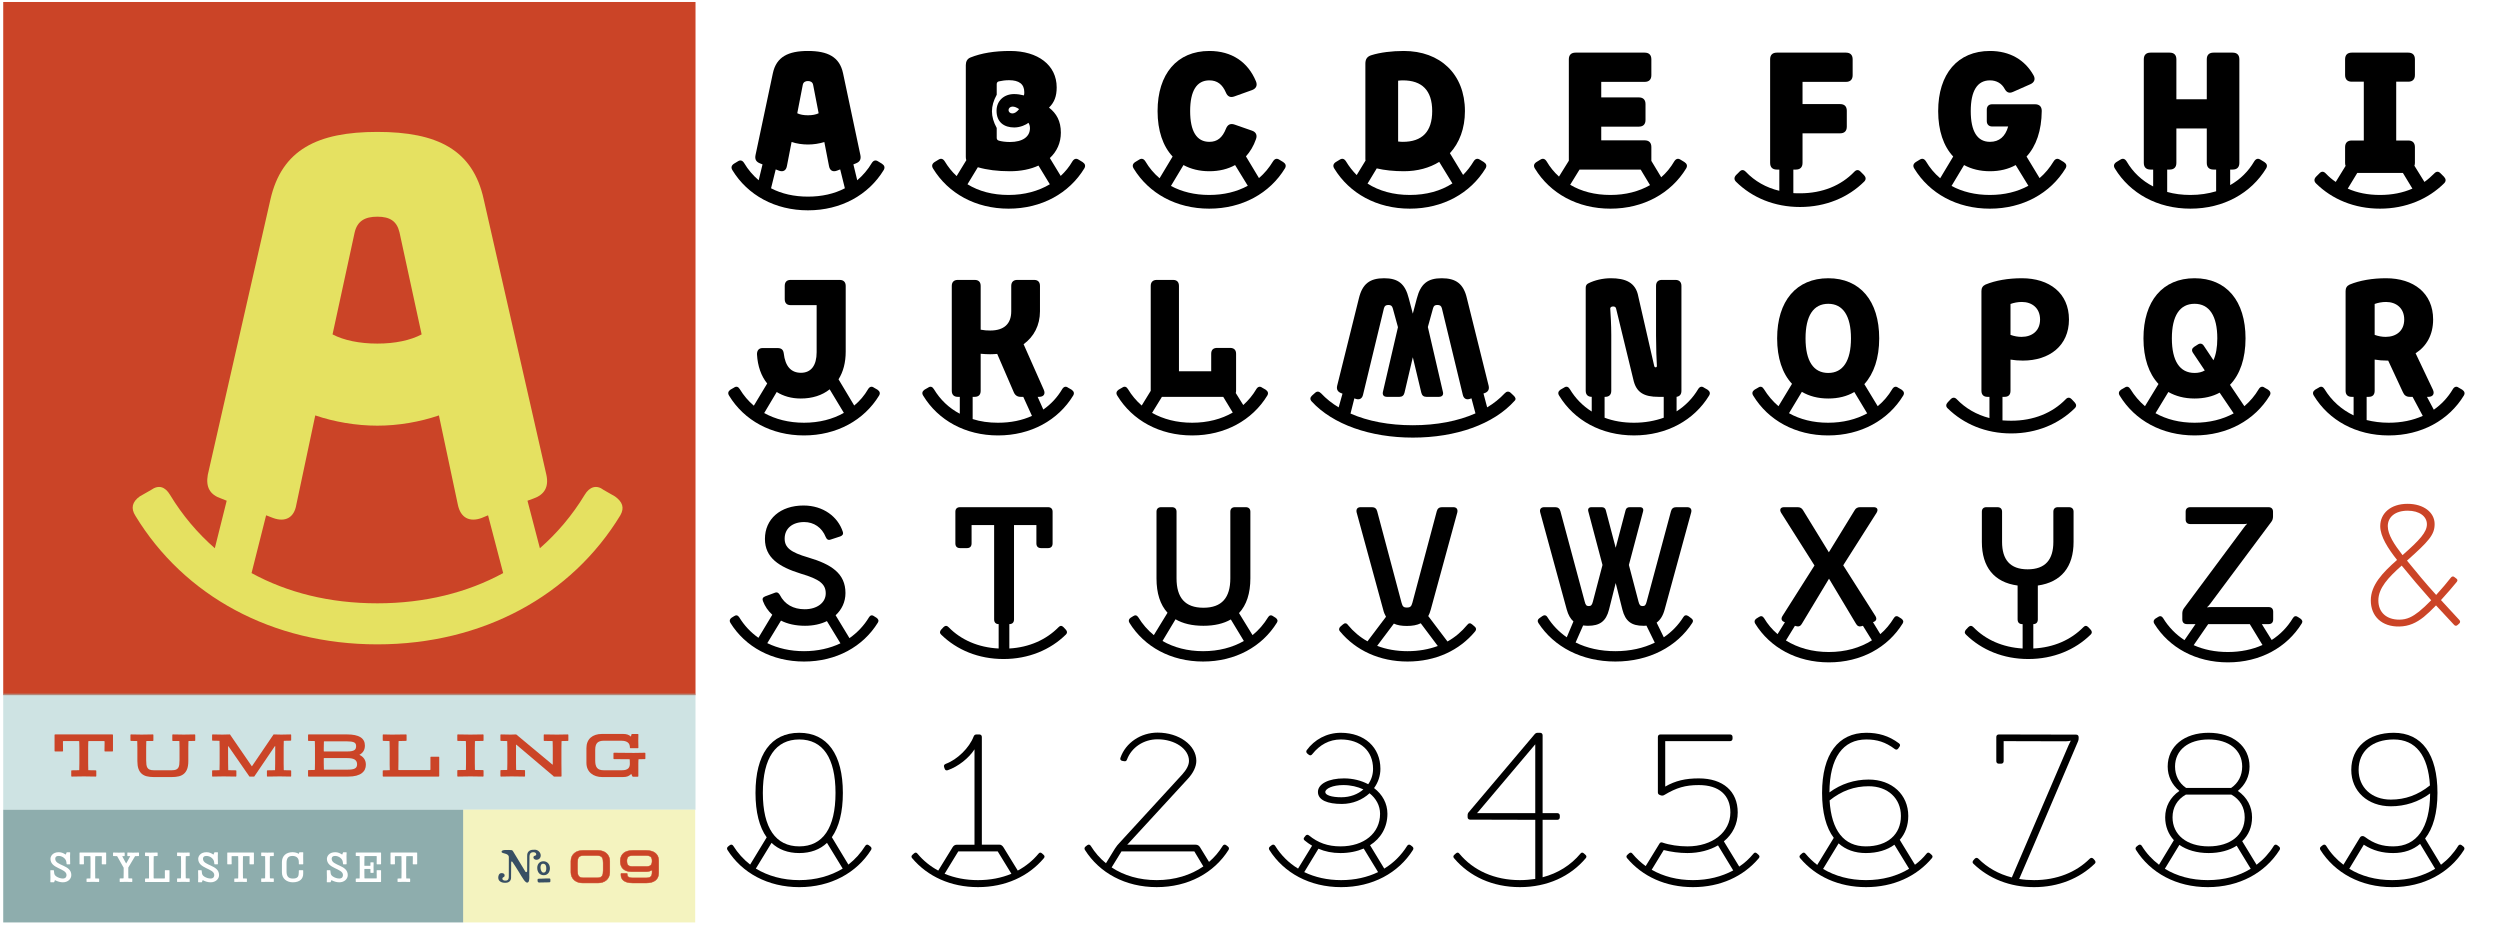 <?xml version="1.0" encoding="UTF-8"?>
<svg xmlns="http://www.w3.org/2000/svg" width="2200" height="820" xmlns:xlink="http://www.w3.org/1999/xlink" viewBox="0 0 2200 820">
  <defs>
    <filter id="e" data-name="drop-shadow-2" filterUnits="userSpaceOnUse">
      <feOffset dx="30.461" dy="30.461"/>
      <feGaussianBlur result="f" stdDeviation="9.747"/>
      <feFlood flood-color="#5e311d" flood-opacity=".2"/>
      <feComposite in2="f" operator="in"/>
      <feComposite in="SourceGraphic"/>
    </filter>
  </defs>
  <g id="a" data-name="Layer 1">
    <g>
      <path d="M664.839,136.578l15.288-72.178c3.087-14.406,13.524-19.552,30.871-19.552s27.784,5.145,30.871,19.552l15.288,72.178c.735,3.675-.588,5.88-3.969,7.203l-2.205.882,3.381,13.965c4.998-4.263,9.408-9.408,12.789-15.141,1.47-2.352,3.381-2.94,5.586-1.47l3.381,2.058c2.205,1.47,2.793,3.234,1.617,5.439-13.377,22.051-37.633,35.575-66.74,35.575-28.959,0-53.068-13.377-66.445-35.281-1.47-2.352-.882-4.263,1.323-5.733l3.381-2.058c2.205-1.47,4.116-.882,5.586,1.47,3.381,5.733,7.791,10.878,12.789,15.141l3.381-13.965-2.205-.882c-3.381-1.323-4.704-3.528-3.969-7.203ZM710.998,173.035c12.201,0,23.227-2.499,32.488-7.35l-4.116-16.611-2.646,1.029c-3.675,1.47-6.468.147-7.203-3.969l-4.116-21.168c-4.557,1.47-9.555,2.205-14.406,2.205s-9.849-.735-14.406-2.205l-4.116,21.168c-.735,4.116-3.528,5.439-7.203,3.969l-2.646-1.029-4.116,16.611c9.261,4.851,20.286,7.35,32.488,7.35ZM710.998,101.444c3.822,0,6.909-.588,9.408-1.764l-4.851-24.99c-.441-2.352-2.205-3.381-4.557-3.381s-4.116,1.029-4.557,3.381l-4.851,24.99c2.499,1.176,5.586,1.764,9.408,1.764Z" fill="#000" stroke-width="0"/>
      <path d="M822.421,142.605l3.381-2.058c2.205-1.47,4.116-.882,5.586,1.47,2.939,4.851,6.321,9.114,10.437,12.936l8.526-13.965c-.294-.882-.441-1.764-.441-2.793V57.343c0-3.087,1.176-5.586,4.116-6.762,9.555-3.822,21.021-5.733,34.987-5.733,24.255,0,40.867,12.348,40.867,32.047,0,7.791-2.058,13.23-6.762,17.788,6.615,5.145,10.438,11.907,10.438,22.05,0,8.967-3.528,16.611-9.702,22.344l9.555,15.729c3.969-3.675,7.497-7.938,10.29-12.789,1.47-2.352,3.381-2.94,5.586-1.47l3.381,2.058c2.205,1.47,2.793,3.234,1.617,5.439-13.377,22.051-37.633,35.575-66.74,35.575-28.959,0-53.068-13.377-66.445-35.281-1.47-2.352-.882-4.263,1.323-5.733ZM860.495,147.162l-9.114,14.994c9.996,6.174,22.197,9.408,36.163,9.408s26.167-3.381,36.31-9.408l-9.996-16.464c-6.909,3.234-15.436,4.998-25.138,4.998-10.731,0-20.14-1.176-28.225-3.528ZM892.395,82.775c2.793,0,5.733.441,8.673,1.176.294-1.029.294-1.911.294-2.94,0-7.056-4.704-10.437-13.377-10.437-3.381,0-6.321.441-8.967,1.029-1.323.294-1.911,1.176-1.911,2.499v9.261c-5.586,10.29-5.586,18.963,0,29.254v8.673c0,1.323.588,2.058,1.911,2.499,2.058.588,5.439,1.176,9.702,1.176,11.319,0,17.64-4.704,17.64-12.201,0-1.764-.441-3.234-1.323-4.704-1.911,1.617-7.057,4.116-12.495,4.116-8.82,0-15.583-4.557-15.583-14.7,0-8.82,6.615-14.7,15.435-14.7ZM890.925,99.827c1.911,0,3.969-1.323,5.88-3.822-2.205-1.47-3.969-2.205-5.733-2.205-2.058,0-3.528,1.323-3.528,3.087s1.47,2.94,3.381,2.94ZM903.126,106.001l-.882-.882.882.882Z" fill="#000" stroke-width="0"/>
      <path d="M998.967,142.605l3.381-2.058c2.205-1.47,4.116-.882,5.586,1.47,3.381,5.733,7.497,10.584,12.495,14.847l11.466-19.11c-8.526-9.114-13.23-22.785-13.23-39.985,0-32.782,17.199-52.921,45.571-52.921,19.698,0,33.958,9.702,41.014,26.755,1.47,3.528.147,6.321-3.381,7.644l-15.583,5.586c-3.528,1.323-6.027.147-7.497-3.381-3.087-7.203-7.644-10.731-14.553-10.731-11.172,0-16.906,9.261-16.906,27.049s5.733,27.049,16.906,27.049c6.909,0,11.466-3.528,14.7-11.76,1.47-3.528,3.969-4.704,7.644-3.381l15.142,5.292c3.528,1.176,4.851,3.969,3.528,7.497-2.058,6.027-5.145,11.025-8.82,15.141l11.466,19.11c4.852-4.116,8.967-9.114,12.349-14.7,1.47-2.352,3.381-2.94,5.586-1.47l3.381,2.058c2.205,1.47,2.793,3.234,1.617,5.439-13.377,22.051-37.633,35.575-66.739,35.575-28.96,0-53.068-13.377-66.445-35.281-1.47-2.352-.882-4.263,1.323-5.733ZM1041.451,145.251l-11.025,18.375c9.556,5.145,20.875,7.938,33.664,7.938,12.936,0,24.255-2.793,33.958-8.085l-11.172-18.228c-6.321,3.528-13.965,5.439-22.638,5.439s-16.317-1.911-22.786-5.439Z" fill="#000" stroke-width="0"/>
      <path d="M1175.512,142.605l3.381-2.058c2.205-1.47,4.116-.882,5.586,1.47,2.646,4.41,5.88,8.526,9.408,12.054l7.791-12.789c-.147-.588-.147-1.176-.147-1.911V56.02c0-3.675,1.323-6.321,5.439-7.497,7.497-2.352,17.787-3.675,28.371-3.675,31.9,0,53.804,20.286,53.804,52.921,0,15.288-4.852,27.931-13.23,37.045l11.613,19.11c3.528-3.528,6.615-7.497,9.261-11.907,1.47-2.352,3.381-2.94,5.586-1.47l3.381,2.058c2.205,1.47,2.793,3.234,1.617,5.439-13.377,22.051-37.633,35.575-66.739,35.575-28.959,0-53.068-13.377-66.446-35.281-1.47-2.352-.882-4.263,1.323-5.733ZM1211.528,148.191l-8.085,13.377c10.143,6.468,22.785,9.996,37.192,9.996,14.553,0,27.196-3.528,37.486-10.143l-11.613-18.963c-8.526,5.292-19.11,8.232-31.165,8.232-8.673,0-17.052-.882-23.814-2.499ZM1234.46,124.818c16.905,0,25.873-8.82,25.873-27.049s-8.967-27.049-25.873-27.049c-1.47,0-2.94.147-4.116.294v53.509c1.176.147,2.646.294,4.116.294Z" fill="#000" stroke-width="0"/>
      <path d="M1350.735,148.338c-1.47-2.352-.882-4.263,1.323-5.733l3.381-2.058c2.205-1.47,4.116-.882,5.586,1.47,2.94,4.998,6.615,9.555,10.878,13.377l8.673-13.965V52.198c0-3.822,2.058-5.88,5.88-5.88h60.859c3.822,0,5.88,2.058,5.88,5.88v13.965c0,3.822-2.058,5.88-5.88,5.88h-38.221v13.671h33.075c3.822,0,5.88,2.058,5.88,5.88v13.965c0,3.822-2.058,5.88-5.88,5.88h-33.075v12.054h38.221c3.822,0,5.88,2.058,5.88,5.88v12.201l8.673,14.406c4.557-3.969,8.379-8.673,11.466-13.965,1.47-2.352,3.381-2.94,5.586-1.47l3.381,2.058c2.205,1.47,2.793,3.234,1.617,5.439-13.377,22.051-37.633,35.575-66.739,35.575-28.96,0-53.068-13.377-66.445-35.281ZM1417.18,171.565c13.377,0,25.138-3.087,34.84-8.673l-8.232-13.671h-53.803l-8.232,13.377c9.849,5.88,21.756,8.967,35.428,8.967Z" fill="#000" stroke-width="0"/>
      <path d="M1557.709,143.34V52.198c0-3.822,2.058-5.88,5.88-5.88h60.859c3.822,0,5.88,2.058,5.88,5.88v13.965c0,3.822-2.058,5.88-5.88,5.88h-38.221v19.552h33.076c3.822,0,5.88,2.058,5.88,5.88v13.965c0,3.822-2.058,5.88-5.88,5.88h-33.076v26.02c0,3.822-2.058,5.88-5.88,5.88h-2.205v20.728c1.911.147,3.822.147,5.88.147,19.846,0,36.163-6.909,47.629-18.816,1.911-2.058,3.822-2.205,5.733-.147l2.94,2.94c1.764,1.911,1.911,3.822.294,5.586-14.112,14.112-33.958,22.491-56.596,22.491-22.491,0-42.19-8.232-56.302-22.198-1.911-1.911-1.764-3.969,0-5.88l2.94-2.94c1.911-2.058,3.822-1.911,5.733.147,7.791,8.085,17.64,13.818,29.4,16.611v-18.669h-2.205c-3.822,0-5.88-2.058-5.88-5.88Z" fill="#000" stroke-width="0"/>
      <path d="M1685.892,142.605l3.381-2.058c2.205-1.47,4.116-.882,5.586,1.47,3.381,5.733,7.498,10.584,12.496,14.847l11.466-19.11c-8.526-9.114-13.23-22.785-13.23-39.985,0-32.782,17.199-52.921,45.571-52.921,17.494,0,30.724,7.791,38.368,21.463,1.911,3.381.588,6.321-2.793,7.791l-15.288,6.762c-3.528,1.617-5.733.294-7.35-2.646-2.499-4.704-7.056-7.497-12.937-7.497-11.172,0-16.905,9.261-16.905,27.049s5.733,27.049,16.905,27.049c8.085,0,13.524-4.557,16.023-13.524h-14.112c-2.94,0-4.704-1.911-4.704-4.704v-10.143c0-2.94,1.764-4.704,4.704-4.704h37.633c3.822,0,6.027,1.911,6.027,5.88-.147,17.199-4.851,30.871-13.377,40.132l11.466,18.963c4.851-4.116,8.967-9.114,12.348-14.7,1.47-2.352,3.381-2.94,5.586-1.47l3.381,2.058c2.205,1.47,2.793,3.234,1.617,5.439-13.377,22.051-37.633,35.575-66.74,35.575-28.959,0-53.068-13.377-66.445-35.281-1.47-2.352-.882-4.263,1.323-5.733ZM1728.376,145.251l-11.025,18.375c9.555,5.145,20.875,7.938,33.664,7.938,12.937,0,24.256-2.793,33.958-8.085l-11.172-18.228c-6.321,3.528-13.965,5.439-22.639,5.439s-16.317-1.911-22.785-5.439Z" fill="#000" stroke-width="0"/>
      <path d="M1861.114,148.338c-1.47-2.352-.882-4.263,1.323-5.733l3.381-2.058c2.205-1.47,4.116-.882,5.586,1.47,5.586,9.555,13.524,17.052,23.374,22.051v-14.847h-2.352c-3.822,0-5.88-2.058-5.88-5.88V52.198c0-3.822,2.058-5.88,5.88-5.88h16.905c3.822,0,5.88,2.058,5.88,5.88v35.134h26.754v-35.134c0-3.822,2.058-5.88,5.88-5.88h16.905c3.822,0,5.88,2.058,5.88,5.88v91.142c0,3.822-2.058,5.88-5.88,5.88h-2.205v13.671c8.82-4.998,16.023-12.054,21.168-20.875,1.47-2.352,3.381-2.94,5.586-1.47l3.381,2.058c2.205,1.47,2.793,3.234,1.617,5.439-13.377,22.051-37.633,35.575-66.74,35.575-28.959,0-53.068-13.377-66.445-35.281ZM1927.559,171.565c8.232,0,15.729-1.176,22.639-3.234v-19.11h-2.352c-3.822,0-5.88-2.058-5.88-5.88v-30.283h-26.754v30.283c0,3.822-2.058,5.88-5.88,5.88h-2.205v19.698c6.321,1.764,13.083,2.646,20.433,2.646Z" fill="#000" stroke-width="0"/>
      <path d="M2038.1,161.421c-1.911-1.911-1.764-3.969,0-5.88l2.94-2.94c1.911-2.058,3.822-1.911,5.733.147,2.646,2.793,5.439,5.145,8.673,7.35l8.673-14.112c-.294-.735-.441-1.617-.441-2.646v-13.818c0-3.822,2.058-5.88,5.88-5.88h10.584v-51.745h-10.584c-3.822,0-5.88-2.058-5.88-5.88v-13.818c0-3.822,2.058-5.88,5.88-5.88h49.687c3.822,0,5.88,2.058,5.88,5.88v13.818c0,3.822-2.058,5.88-5.88,5.88h-10.584v51.745h10.584c3.822,0,5.88,2.058,5.88,5.88v13.818c0,.882-.147,1.764-.441,2.499l8.82,14.259c3.087-2.205,5.88-4.704,8.526-7.35,1.911-2.058,3.822-2.205,5.733-.147l2.94,2.94c1.764,1.911,1.911,3.822.294,5.586-14.112,14.112-33.958,22.491-56.596,22.491-22.491,0-42.19-8.232-56.302-22.198ZM2094.403,171.565c10.584,0,20.14-1.911,28.519-5.586l-8.379-13.818h-40.132l-8.379,13.818c8.232,3.675,17.788,5.586,28.372,5.586Z" fill="#000" stroke-width="0"/>
      <path d="M2144.528,143.928v-14.406c0-3.822,2.058-5.88,5.88-5.88h9.702c3.822,0,5.88,2.058,5.88,5.88v14.406c0,3.822-2.058,5.88-5.88,5.88h-9.702c-3.822,0-5.88-2.058-5.88-5.88Z" fill="#fff" opacity="0" stroke-width="0"/>
      <path d="M641.616,348.191c-1.323-2.058-.882-3.822,1.176-5.292l3.087-1.764c2.058-1.47,3.822-.882,5.145,1.323,3.381,5.586,7.497,10.437,12.348,14.553l11.76-19.552c-5.292-6.468-8.379-15.288-8.967-25.432-.147-3.381,1.47-5.733,4.851-5.733h13.23c3.234,0,4.998,1.323,5.439,4.557,1.323,11.907,6.762,17.199,15.141,17.199,8.967,0,13.818-6.468,13.818-18.081v-41.455h-22.933c-3.381,0-5.145-1.911-5.145-5.292v-11.613c0-3.381,1.764-5.292,5.145-5.292h43.219c3.381,0,5.292,1.911,5.292,5.292v57.772c0,9.702-2.205,17.934-6.321,24.403l13.818,23.079c4.851-3.969,8.967-8.82,12.201-14.406,1.323-2.205,3.234-2.793,5.145-1.323l3.087,1.764c2.058,1.47,2.646,3.087,1.47,5.145-13.23,21.757-37.339,35.134-66.151,35.134-28.666,0-52.627-13.23-65.857-34.987ZM707.473,372.006c13.377,0,25.285-3.087,35.134-8.673l-12.495-20.728c-6.615,5.292-15.288,8.085-25.431,8.085-8.232,0-15.288-2.058-21.168-5.733l-11.025,18.522c9.849,5.439,21.61,8.526,34.987,8.526Z" fill="#000" stroke-width="0"/>
      <path d="M837.565,343.928v-92.318c0-3.381,1.911-5.292,5.292-5.292h14.847c3.528,0,5.292,1.911,5.292,5.292v38.515c3.087.588,5.586.735,8.379.735,12.201,0,18.522-5.88,18.522-16.905v-22.344c0-3.381,1.911-5.292,5.292-5.292h14.847c3.381,0,5.146,1.911,5.146,5.292v22.344c0,12.201-5.292,22.344-14.406,28.96l17.787,40.132c1.617,3.675-.147,6.174-4.116,6.174h-1.323l4.998,11.172c6.762-4.704,12.348-10.731,16.611-17.935,1.323-2.205,3.234-2.793,5.145-1.323l3.087,1.764c2.059,1.47,2.646,3.087,1.47,5.145-13.23,21.757-37.339,35.134-66.151,35.134-28.666,0-52.627-13.23-65.857-34.987-1.323-2.058-.882-3.822,1.176-5.292l3.087-1.764c2.058-1.47,3.822-.882,5.145,1.323,5.586,9.261,13.23,16.611,22.786,21.61v-14.847h-1.764c-3.381,0-5.292-1.911-5.292-5.292ZM878.285,372.006c11.172,0,21.168-2.058,29.841-6.027l-7.644-16.758h-2.353c-2.793,0-4.851-1.323-6.027-4.116l-14.553-33.664c-1.911.147-3.969.294-6.174.294-2.646,0-5.439-.147-8.379-.441v32.635c0,3.381-1.764,5.292-5.292,5.292h-1.764v19.552c6.762,2.205,14.259,3.234,22.344,3.234Z" fill="#000" stroke-width="0"/>
      <path d="M983.24,348.191c-1.323-2.058-.882-3.822,1.176-5.292l3.087-1.764c2.058-1.47,3.822-.882,5.145,1.323,3.234,5.439,7.351,10.29,12.055,14.406l7.938-12.936v-92.318c0-3.381,1.911-5.292,5.292-5.292h14.407c3.381,0,5.145,1.911,5.145,5.292v75.119h28.372v-15.435c0-3.381,1.764-5.145,5.292-5.145h11.319c3.381,0,5.292,1.764,5.292,5.145v32.635c0,.735-.147,1.323-.294,1.911l6.615,10.584c4.41-3.969,8.379-8.673,11.466-13.965,1.323-2.205,3.234-2.793,5.146-1.323l3.087,1.764c2.058,1.47,2.646,3.087,1.47,5.145-13.23,21.757-37.338,35.134-66.151,35.134-28.665,0-52.627-13.23-65.857-34.987ZM1049.097,372.006c13.672,0,25.873-3.234,35.722-8.967l-8.379-13.818h-53.95l-8.673,14.112c9.996,5.586,21.756,8.673,35.28,8.673Z" fill="#000" stroke-width="0"/>
      <path d="M1176.69,339.518l19.11-76.883c3.087-12.936,9.703-17.787,22.198-17.787,12.201,0,18.522,4.704,21.756,17.787l3.528,13.377,3.528-13.377c3.381-13.083,9.702-17.787,21.903-17.787,12.495,0,19.258,4.851,22.197,17.787l19.111,76.883c.735,3.234-.588,5.439-3.675,6.468l-.882.294,3.234,12.201c5.88-3.528,11.025-7.644,15.436-12.348,1.617-1.764,3.528-2.058,5.292-.441l2.499,2.352c1.764,1.617,2.352,3.234,1.029,4.557-18.522,20.727-51.598,32.488-89.672,32.488-37.485,0-70.414-11.613-88.937-31.752-1.764-1.911-1.47-3.675.294-5.292l2.646-2.352c1.764-1.617,3.528-1.323,5.292.441,4.41,4.704,9.555,8.82,15.435,12.348l3.381-12.054-1.029-.441c-3.087-1.029-4.41-3.234-3.675-6.468ZM1243.283,374.211c21.021,0,39.838-3.675,55.126-10.437l-3.528-13.23-1.323.441c-3.234,1.176-5.586-.294-6.321-3.675l-18.375-76c-.588-2.205-1.765-2.94-3.97-2.94s-3.234.735-3.822,2.94l-4.557,16.464,13.23,57.037c.735,2.646-.588,4.41-3.528,4.41h-11.025c-2.352,0-3.822-1.176-4.41-3.528l-7.497-31.312-7.35,31.312c-.588,2.352-2.059,3.528-4.41,3.528h-11.025c-2.94,0-4.116-1.764-3.528-4.41l13.23-56.89-4.557-16.611c-.588-2.205-1.764-2.94-3.822-2.94-2.205,0-3.381.735-3.97,2.94l-18.375,76c-.735,3.381-3.087,4.851-6.468,3.675l-1.176-.441-3.381,13.377c15.288,6.762,33.958,10.29,54.832,10.29Z" fill="#000" stroke-width="0"/>
      <path d="M1395.424,343.928v-90.701c0-2.058.882-3.234,2.499-3.969,5.292-2.646,12.495-4.41,19.552-4.41,12.642,0,22.05,3.528,24.255,16.17l13.966,61.006c.294,1.764,2.646,1.617,2.352-.294-.294-3.969-.735-16.17-.735-26.461v-43.66c0-3.381,1.764-5.292,5.145-5.292h11.907c3.381,0,5.292,1.911,5.292,5.292v92.318c0,3.087-1.47,4.851-4.263,5.292v12.789c7.791-4.998,14.259-11.613,18.963-19.552,1.323-2.205,3.234-2.793,5.145-1.323l3.087,1.764c2.058,1.47,2.646,3.087,1.47,5.145-13.23,21.757-37.339,35.134-66.151,35.134-28.666,0-52.627-13.23-65.857-34.987-1.323-2.058-.882-3.822,1.176-5.292l3.087-1.764c2.058-1.47,3.822-.882,5.145,1.323,4.851,8.085,11.319,14.7,19.257,19.698v-12.936c-3.381,0-5.292-1.911-5.292-5.292ZM1437.908,372.006c9.555,0,18.375-1.617,26.167-4.41v-18.375h-4.557c-12.642,0-19.698-3.675-22.197-15.288l-15.141-62.329c-.294-1.47-1.323-1.911-2.646-1.911s-2.646.588-2.499,2.058c.294,4.263.882,14.112.882,22.933v49.246c0,3.381-1.911,5.292-5.292,5.292h-.588v18.375c7.791,2.94,16.464,4.41,25.873,4.41Z" fill="#000" stroke-width="0"/>
      <path d="M1653.703,297.769c0,17.346-4.704,31.018-13.083,40.279l11.76,19.405c4.998-4.116,9.408-9.261,12.789-14.994,1.323-2.205,3.234-2.793,5.145-1.323l3.087,1.764c2.058,1.47,2.646,3.087,1.47,5.145-13.23,21.757-37.339,35.134-66.151,35.134-28.666,0-52.627-13.23-65.857-34.987-1.323-2.058-.882-3.822,1.176-5.292l3.087-1.764c2.058-1.47,3.822-.882,5.145,1.323,3.528,5.733,7.791,10.731,12.789,14.994l11.908-19.698c-8.526-9.114-13.083-22.785-13.083-39.985,0-32.929,16.905-52.921,44.983-52.921s44.836,19.992,44.836,52.921ZM1608.72,372.006c13.083,0,24.697-2.94,34.399-8.232l-11.319-18.816c-6.468,3.822-14.112,5.733-22.933,5.733-8.967,0-16.758-2.058-23.227-5.88l-11.319,18.816c9.702,5.439,21.315,8.379,34.399,8.379ZM1608.867,328.199c12.937,0,19.993-10.584,19.993-30.43s-7.056-30.43-19.993-30.43c-13.083,0-19.992,10.584-19.992,30.43s6.909,30.43,19.992,30.43Z" fill="#000" stroke-width="0"/>
      <path d="M1743.663,343.928v-87.761c0-2.646,1.029-4.557,3.528-5.733,8.82-3.675,20.14-5.586,32.047-5.586,24.255,0,41.455,13.083,41.455,36.31s-17.347,36.163-40.573,36.163c-3.822,0-7.35-.294-10.878-.882v27.49c0,3.381-1.764,5.292-5.146,5.292h-1.911v20.728c2.499.147,4.998.294,7.644.294,19.845,0,36.31-6.909,47.923-18.816,1.764-1.911,3.528-1.911,5.292-.147l2.646,2.793c1.617,1.764,1.764,3.528.147,5.145-13.965,13.818-33.517,22.198-56.008,22.198-22.345,0-41.749-8.232-55.861-22.05-1.764-1.617-1.617-3.528,0-5.292l2.646-2.793c1.764-1.764,3.675-1.764,5.439.147,7.497,7.791,17.199,13.524,28.666,16.464v-18.669h-1.764c-3.381,0-5.292-1.911-5.292-5.292ZM1778.944,296.446c9.261,0,16.317-5.292,16.317-15.288s-7.056-15.435-16.023-15.435c-3.675,0-7.203.735-9.996,1.764v27.196c3.234,1.176,6.468,1.764,9.702,1.764Z" fill="#000" stroke-width="0"/>
      <path d="M1865.378,348.191c-1.323-2.058-.882-3.822,1.176-5.292l3.087-1.764c2.058-1.47,3.822-.882,5.145,1.323,3.528,5.733,7.791,10.731,12.789,14.994l11.908-19.552c-8.526-9.114-13.23-22.785-13.23-40.132,0-32.929,16.905-52.921,44.983-52.921s44.836,19.992,44.836,52.921c0,17.787-4.851,31.753-13.671,40.867l12.643,18.816c4.998-4.263,9.261-9.261,12.642-14.994,1.323-2.205,3.234-2.793,5.145-1.323l3.087,1.764c2.058,1.47,2.646,3.087,1.47,5.145-13.23,21.757-37.339,35.134-66.151,35.134-28.666,0-52.627-13.23-65.857-34.987ZM1931.236,372.006c13.083,0,24.697-2.94,34.399-8.232l-12.349-18.228c-6.174,3.381-13.671,5.145-22.05,5.145-8.967,0-16.611-2.058-23.08-5.733l-11.319,18.669c9.702,5.439,21.315,8.379,34.399,8.379ZM1931.236,328.199c3.381,0,6.468-.735,8.967-2.205l-10.438-15.582c-1.323-2.058-.882-3.822,1.029-5.145l3.234-2.058c1.911-1.323,3.969-1.029,5.292,1.029l8.526,12.789c2.205-4.851,3.381-11.319,3.381-19.258,0-19.845-7.057-30.43-19.993-30.43-13.083,0-19.993,10.584-19.993,30.43s6.909,30.43,19.993,30.43Z" fill="#000" stroke-width="0"/>
      <path d="M2037.366,342.899l3.087-1.764c2.058-1.47,3.822-.882,5.145,1.323,6.174,10.143,14.847,17.935,25.579,23.08v-16.317h-1.764c-3.381,0-5.292-1.911-5.292-5.292v-87.761c0-2.646,1.029-4.557,3.528-5.733,8.82-3.675,20.14-5.586,32.047-5.586,24.255,0,41.455,13.083,41.455,36.31,0,13.524-5.88,23.667-15.436,29.695l15.289,32.194c1.617,3.675-.147,6.174-4.116,6.174h-1.176l6.027,11.319c6.762-4.704,12.495-10.878,16.758-18.082,1.323-2.205,3.234-2.793,5.145-1.323l3.087,1.764c2.058,1.47,2.646,3.087,1.47,5.145-13.23,21.757-37.339,35.134-66.151,35.134-28.666,0-52.627-13.23-65.857-34.987-1.323-2.058-.882-3.822,1.176-5.292ZM2114.543,345.104l-12.936-27.783h-1.029c-3.822,0-7.35-.294-10.878-.882v27.49c0,3.381-1.764,5.292-5.145,5.292h-1.911v20.433c6.027,1.47,12.495,2.352,19.404,2.352,11.172,0,21.168-2.058,29.989-6.027l-8.967-16.758h-2.499c-2.94,0-4.851-1.323-6.027-4.116ZM2099.402,296.446c9.261,0,16.317-5.292,16.317-15.288s-7.056-15.435-16.023-15.435c-3.675,0-7.203.735-9.996,1.764v27.196c3.234,1.176,6.468,1.764,9.702,1.764Z" fill="#000" stroke-width="0"/>
      <path d="M643.749,543.634l2.352-1.47c1.764-1.176,3.234-.735,4.41,1.029,4.41,7.203,9.996,13.23,16.906,18.081l12.201-20.286c-3.675-3.381-6.468-7.35-8.232-12.054-.735-2.058-.147-3.234,1.911-4.116l8.673-3.234c1.911-.735,3.234.147,4.263,1.911,4.263,8.379,11.907,12.642,21.903,12.642,11.025,0,18.522-5.88,18.522-13.965,0-8.232-5.439-12.495-21.904-17.346-19.404-6.027-31.605-14.112-31.605-30.577,0-17.493,13.524-29.401,33.958-29.401,17.493,0,30.283,9.996,34.546,23.08.735,2.205-.294,3.381-2.205,4.116l-8.526,2.793c-2.058.735-3.381-.147-4.263-2.205-3.381-8.526-10.584-13.23-18.963-13.23-10.437,0-17.199,5.733-17.199,14.553,0,7.791,4.998,12.054,20.728,16.611,20.433,6.027,32.782,14.112,32.782,31.312,0,7.791-3.234,14.553-8.673,19.551l12.201,20.139c6.909-4.851,12.789-11.025,17.199-18.375,1.029-1.764,2.646-2.205,4.263-1.029l2.352,1.47c1.617,1.176,2.205,2.646,1.176,4.263-13.083,21.168-36.604,34.252-64.975,34.252-28.225,0-51.745-12.936-64.828-34.105-1.029-1.764-.588-3.234,1.029-4.41ZM687.262,546.133l-12.054,19.845c9.408,4.557,20.287,7.056,32.341,7.056,11.907,0,22.785-2.499,32.047-6.909l-11.907-19.551c-5.439,2.646-11.907,4.116-19.257,4.116-8.232,0-15.436-1.617-21.168-4.557Z" fill="#000" stroke-width="0"/>
      <path d="M874.832,545.104v-83.057h-19.845v16.17c0,2.646-1.47,4.116-3.969,4.116h-6.174c-2.646,0-4.116-1.47-4.116-4.116v-27.931c0-2.499,1.47-3.969,4.116-3.969h77.471c2.499,0,3.969,1.47,3.969,3.969v27.931c0,2.646-1.47,4.116-3.969,4.116h-6.174c-2.646,0-4.116-1.47-4.116-4.116v-16.17h-19.698v83.057c0,2.646-1.471,4.116-4.116,4.116v21.462c17.64-1.029,32.487-7.791,43.219-18.669,1.47-1.617,2.94-1.617,4.41-.147l2.058,2.205c1.323,1.47,1.471,2.94.147,4.263-13.671,13.524-32.929,21.609-54.979,21.609-21.903,0-41.014-7.938-54.832-21.462-1.47-1.323-1.323-2.94,0-4.41l2.058-2.205c1.47-1.47,3.087-1.47,4.557.147,10.731,11.025,26.02,17.788,43.954,18.669v-21.462c-2.499,0-3.969-1.47-3.969-4.116Z" fill="#000" stroke-width="0"/>
      <path d="M994.929,543.634l2.352-1.47c1.764-1.176,3.234-.735,4.41,1.029,3.675,6.027,8.232,11.319,13.671,15.729l12.055-19.698c-6.468-7.056-9.702-17.199-9.702-30.283v-58.654c0-2.499,1.47-3.969,4.116-3.969h9.408c2.646,0,4.116,1.47,4.116,3.969v58.654c0,16.905,7.35,25.873,23.667,25.873s23.667-8.967,23.667-25.873v-58.654c0-2.499,1.47-3.969,4.116-3.969h9.408c2.646,0,4.116,1.47,4.116,3.969v58.654c0,13.23-3.381,23.521-9.996,30.577l11.907,19.404c5.439-4.41,9.996-9.702,13.671-15.729,1.029-1.764,2.646-2.205,4.263-1.029l2.352,1.47c1.617,1.176,2.205,2.646,1.176,4.263-13.083,21.168-36.604,34.252-64.976,34.252-28.225,0-51.745-12.936-64.828-34.105-1.029-1.764-.588-3.234,1.029-4.41ZM1034.472,544.957l-11.466,19.111c9.996,5.733,22.05,8.967,35.722,8.967s25.873-3.234,35.869-8.967l-11.466-18.964c-6.321,3.675-14.406,5.586-24.108,5.586-9.849,0-18.081-1.911-24.55-5.733Z" fill="#000" stroke-width="0"/>
      <path d="M1179.705,551.278l2.059-1.764c1.617-1.47,3.234-1.323,4.41.441,4.851,5.88,10.584,10.731,17.199,14.406l16.317-21.61c-1.029-1.764-1.911-3.822-2.499-6.321l-23.374-85.556c-.588-2.793.735-4.557,3.528-4.557h9.996c2.353,0,3.969,1.176,4.558,3.528l21.462,80.558c.882,3.381,1.911,4.263,4.704,4.263s3.969-.882,4.852-4.263l21.462-80.558c.588-2.352,2.205-3.528,4.558-3.528h9.996c2.793,0,4.116,1.764,3.528,4.557l-23.374,85.556c-.588,2.205-1.323,4.116-2.205,5.733l16.905,22.344c6.615-3.675,12.496-8.673,17.347-14.553,1.323-1.764,2.793-1.911,4.41-.441l2.058,1.764c1.617,1.323,1.764,2.793.588,4.263-13.818,16.759-34.693,26.608-59.536,26.608-24.697,0-45.571-9.849-59.389-26.46-1.323-1.47-1.029-3.087.44-4.41ZM1226.6,548.779l-14.7,19.551c7.938,3.087,17.052,4.704,26.754,4.704s18.669-1.617,26.607-4.557l-14.995-19.992c-3.233,1.617-7.35,2.352-12.201,2.352-4.557,0-8.379-.588-11.466-2.058Z" fill="#000" stroke-width="0"/>
      <path d="M1353.753,548.191c-1.029-1.617-.588-3.234,1.029-4.263l2.499-1.764c1.617-1.176,3.381-.882,4.41.882,4.41,7.056,10.143,12.936,17.052,17.787l5.88-13.965c-2.646-2.352-4.557-5.733-5.88-10.437l-23.373-85.556c-.735-2.793.735-4.557,3.528-4.557h9.702c2.352,0,3.969,1.176,4.557,3.528l21.462,79.823c.735,2.94,1.617,3.675,3.528,3.675,1.764,0,2.793-.735,3.528-3.675l8.526-32.488-12.495-47.188c-.588-2.205.441-3.675,2.793-3.675h8.967c1.911,0,3.234.882,3.675,2.793l8.673,32.929,8.673-32.929c.441-1.911,1.764-2.793,3.675-2.793h8.967c2.352,0,3.381,1.47,2.793,3.675l-12.495,47.188,8.526,32.488c.734,2.94,1.764,3.675,3.528,3.675,1.911,0,2.793-.735,3.528-3.675l21.463-79.823c.588-2.352,2.205-3.528,4.557-3.528h9.703c2.793,0,4.263,1.764,3.528,4.557l-23.374,85.556c-1.47,5.439-3.822,9.114-7.056,11.466l6.321,12.936c6.909-4.704,12.789-10.731,17.199-17.787,1.029-1.764,2.646-2.058,4.41-.882l2.352,1.764c1.617,1.029,2.205,2.499,1.176,4.116-13.524,21.021-38.074,34.105-67.768,34.105s-54.098-12.936-67.769-33.958ZM1421.522,573.035c13.083,0,24.696-2.646,34.692-7.497l-7.35-14.994c-.882.147-1.765.147-2.793.147-10.143,0-15.729-3.822-18.375-14.259l-5.88-23.374-5.88,23.374c-2.646,10.437-8.232,14.259-18.522,14.259-1.47,0-2.94-.147-4.264-.294l-6.615,14.994c9.996,4.998,21.903,7.644,34.987,7.644Z" fill="#000" stroke-width="0"/>
      <path d="M1568.519,542.164l28.225-44.542-29.4-46.453c-1.617-2.793-.441-4.851,2.646-4.851h11.907c2.205,0,3.822.882,4.851,2.793l22.638,36.898,22.639-36.898c1.029-1.911,2.646-2.793,4.851-2.793h11.907c3.234,0,4.263,2.058,2.646,4.851l-29.4,46.306,28.372,44.689c1.47,2.499.735,4.41-2.058,5.292h-.147l6.468,10.584c4.704-3.969,8.673-8.82,11.907-14.112,1.029-1.764,2.646-2.205,4.263-1.029l2.352,1.47c1.617,1.176,2.205,2.646,1.176,4.263-13.083,21.168-36.604,34.252-64.976,34.252-28.225,0-51.745-12.936-64.828-34.105-1.029-1.764-.588-3.234,1.029-4.41l2.352-1.47c1.764-1.176,3.234-.735,4.41,1.029,3.234,5.439,7.203,10.143,11.907,14.112l6.468-10.437-.294-.147c-2.646-.882-3.381-2.793-1.911-5.292ZM1609.386,573.77c14.554,0,27.49-3.675,37.927-10.29l-7.938-12.789-1.029.294c-2.205.735-3.969,0-5.145-2.205l-23.668-39.544-23.814,39.544c-1.176,2.205-2.94,2.94-5.292,2.205l-.882-.294-7.938,12.936c10.438,6.468,23.227,10.143,37.78,10.143Z" fill="#000" stroke-width="0"/>
      <path d="M1775.494,545.104v-29.842c-20.727-2.793-31.458-16.317-31.458-38.368v-26.607c0-2.499,1.47-3.969,3.969-3.969h9.702c2.646,0,4.116,1.47,4.116,3.969v26.607c0,15.436,6.909,24.109,22.491,24.109,15.729,0,22.639-8.673,22.639-24.109v-26.607c0-2.499,1.47-3.969,3.969-3.969h9.703c2.646,0,4.116,1.47,4.116,3.969v26.607c0,22.051-10.878,35.428-31.458,38.368v29.842c0,2.646-1.47,4.116-3.969,4.116v21.462c18.082-.882,33.076-7.644,43.954-18.669,1.47-1.617,2.94-1.617,4.41-.147l2.058,2.205c1.323,1.47,1.47,2.94.147,4.263-13.671,13.524-32.929,21.609-54.979,21.609-21.903,0-41.014-7.938-54.832-21.462-1.47-1.323-1.323-2.94,0-4.41l2.058-2.205c1.47-1.47,3.087-1.47,4.557.147,10.584,10.878,25.579,17.64,43.219,18.669v-21.462h-.441c-2.499,0-3.969-1.47-3.969-4.116Z" fill="#000" stroke-width="0"/>
      <path d="M1895.738,548.779c-1.029-1.764-.588-3.234,1.029-4.41l2.352-1.47c1.764-1.176,3.234-.735,4.41,1.029,4.851,7.938,11.172,14.406,18.816,19.404l9.702-14.112h-7.497c-2.646,0-4.116-1.47-4.116-4.116v-5.292c0-1.911.588-3.528,1.764-4.998l52.774-71.003c1.176-1.617,1.764-2.205,2.499-2.793l-.147-.147c-1.029.294-1.764.294-3.087.294h-46.747c-2.646,0-4.116-1.47-4.116-3.969v-6.909c0-2.499,1.47-3.969,4.116-3.969h68.798c2.499,0,3.969,1.47,3.969,3.969v4.116c0,1.911-.441,3.528-1.617,4.998l-53.509,71.738c-1.176,1.617-2.205,2.646-2.793,3.087l.147.294c.588-.147,1.764-.294,3.087-.294h50.863c2.499,0,3.969,1.47,3.969,4.116v6.762c0,2.646-1.47,4.116-3.969,4.116h-6.027l8.673,13.965c7.644-4.851,13.965-11.466,18.669-19.257,1.029-1.764,2.646-2.205,4.263-1.029l2.352,1.47c1.617,1.176,2.205,2.646,1.176,4.263-13.083,21.168-36.604,34.252-64.976,34.252-28.225,0-51.745-12.936-64.828-34.105ZM1960.566,573.77c11.319,0,21.61-2.205,30.43-6.174l-11.172-18.375h-36.604l-12.789,18.522c8.82,3.969,18.963,6.027,30.135,6.027Z" fill="#000" stroke-width="0"/>
      <path d="M2086.301,528.382c0-13.59,10.419-24.462,23.104-35.636-8.003-10.117-14.798-20.687-14.798-29.747,0-11.174,9.06-19.63,24.009-19.63,14.194,0,23.858,7.55,23.858,17.818,0,9.362-4.983,14.949-24.312,32.163,8.154,9.966,16.157,19.781,25.67,30.2,4.983-5.436,9.664-11.023,12.835-15.1.906-1.208,1.963-1.51,3.02-.755l1.812,1.359c1.208.906,1.359,1.812.453,3.02-3.473,4.228-8.607,10.268-13.892,16.006l16.157,17.516c.906,1.057.906,2.114,0,3.02l-1.51,1.359c-1.057,1.057-2.265.906-3.171-.151l-15.855-17.063c-3.775,3.926-7.399,7.399-10.721,10.117-6.644,5.285-13.137,8.305-21.593,8.456-15.251.302-25.066-8.909-25.066-22.952ZM2111.367,545.294c6.946,0,11.778-2.718,17.365-7.097,3.171-2.567,6.946-6.04,10.721-9.966-9.513-10.721-18.271-20.989-25.972-30.502-11.778,10.419-20.536,19.781-20.536,30.653,0,10.721,7.399,16.912,18.422,16.912ZM2114.236,488.518c15.251-13.439,21.442-20.234,21.442-27.18s-6.644-11.929-16.912-11.929c-11.174,0-17.516,5.738-17.516,13.59,0,7.55,5.738,16.157,12.986,25.519Z" fill="#cb4427" stroke-width="0"/>
      <path d="M640.877,744.81l1.323-1.029c1.176-.882,2.352-.588,3.087.588,3.969,6.321,8.967,11.907,14.847,16.464l14.553-23.961c-6.468-8.967-9.849-22.198-9.849-39.103,0-33.958,13.671-52.921,38.515-52.921,24.697,0,38.368,18.963,38.368,52.921,0,16.758-3.381,29.989-9.702,38.956l14.553,24.109c5.88-4.557,10.878-10.143,14.847-16.464.735-1.176,1.911-1.47,3.087-.588l1.323,1.029c1.029.735,1.47,1.911.735,3.087-12.789,20.286-35.575,32.782-63.211,32.782s-50.422-12.495-63.211-32.782c-.735-1.176-.294-2.352.735-3.087ZM678.951,741.723l-13.818,22.638c10.731,6.468,23.667,10.143,38.221,10.143s27.49-3.675,38.221-10.143l-13.818-22.638c-6.174,5.88-14.406,8.967-24.403,8.967s-18.228-3.087-24.403-8.967ZM703.354,744.81c20.728,0,31.9-16.17,31.9-47.041s-11.172-47.041-31.9-47.041-32.047,16.17-32.047,47.041,11.319,47.041,32.047,47.041Z" fill="#000" stroke-width="0"/>
      <path d="M802.723,755.247c-.882-1.029-.882-2.058.294-3.087l1.323-1.176c1.176-1.029,2.205-.882,3.087.294,4.998,6.027,11.172,11.025,18.228,14.847l12.643-20.58c.882-1.47,2.205-2.205,3.822-2.205h15.435v-83.939c-4.851,7.644-14.259,15.141-23.521,18.375-1.323.441-2.352,0-2.793-1.47l-.441-1.323c-.441-1.47.147-2.205,1.47-2.793,10.291-3.822,20.728-14.112,24.55-24.108.441-1.176,1.323-1.764,2.499-1.764h2.499c1.323,0,2.205.882,2.205,2.205v94.817h15.729c.588,0,1.029.147,1.47.441.735.441,1.323,1.029,1.764,1.764l12.642,20.58c7.057-3.822,13.23-8.82,18.229-14.847.882-1.176,1.911-1.323,3.087-.294l1.323,1.176c1.176,1.029,1.176,2.058.294,3.087-13.524,16.023-33.811,25.432-57.919,25.432s-44.395-9.408-57.919-25.432ZM860.642,774.505c10.731,0,20.58-1.911,29.4-5.586l-12.054-19.698h-34.693l-12.054,19.698c8.82,3.675,18.669,5.586,29.401,5.586Z" fill="#000" stroke-width="0"/>
      <path d="M954.72,747.897c-.735-1.176-.294-2.352.735-3.087l1.323-1.029c1.176-.882,2.352-.588,3.087.588,3.675,5.88,8.085,11.025,13.377,15.288l7.938-12.936c1.323-2.058,2.646-3.675,3.822-4.851l55.42-60.418c3.675-4.116,5.88-8.085,5.88-11.907,0-10.437-12.348-18.963-27.636-18.963-12.348,0-22.933,7.203-26.902,17.787-.44,1.323-1.323,1.764-2.646,1.47l-1.617-.294c-1.323-.294-2.058-1.323-1.47-2.793,4.557-13.083,17.788-22.051,32.635-22.051,18.816,0,34.105,11.025,34.105,24.844,0,5.145-2.793,10.878-7.645,16.023l-52.039,56.596-1.176,1.176h60.271c1.617,0,2.94.735,3.822,2.205l7.938,12.936c4.704-3.969,8.673-8.673,12.055-14.112.734-1.176,1.911-1.47,3.087-.588l1.323,1.029c1.029.735,1.47,1.911.735,3.087-12.789,20.286-35.574,32.782-63.211,32.782s-50.422-12.495-63.211-32.782ZM1017.931,774.505c15.876,0,29.988-4.41,41.014-12.054l-7.938-13.23h-64.093l-8.673,14.112c10.878,7.203,24.402,11.172,39.691,11.172Z" fill="#000" stroke-width="0"/>
      <path d="M1117.741,744.81l1.323-1.029c1.176-.882,2.352-.588,3.087.588,5.145,8.232,11.907,14.994,20.14,19.992l12.348-20.139c-2.352-1.323-4.41-2.94-6.468-4.557-1.176-.882-1.176-1.911-.294-2.94l1.029-1.323c.882-1.029,2.058-1.029,3.087-.147,7.791,6.321,16.317,9.555,27.637,9.555,20.727,0,34.839-11.613,34.839-28.666,0-7.203-3.528-13.524-9.261-18.082-6.174,5.733-14.847,9.408-24.402,9.408-12.349,0-21.021-3.234-21.021-10.584,0-7.056,9.408-11.907,22.933-11.907,7.938,0,15.288,1.911,21.315,5.145,2.793-3.969,4.263-8.526,4.263-13.524,0-15.729-11.025-25.873-28.371-25.873-10.291,0-18.67,4.851-24.991,12.789-.882,1.176-1.911,1.617-3.087.735l-1.323-1.029c-1.029-.882-1.323-2.058-.588-3.087,6.762-9.261,17.493-15.288,29.989-15.288,20.874,0,34.84,12.789,34.84,31.753,0,6.174-2.059,12.054-5.586,16.906,7.35,5.586,11.76,13.524,11.76,22.638,0,11.76-5.733,21.609-15.288,27.636l12.495,20.581c8.232-4.998,14.994-11.76,20.14-19.992.734-1.176,1.911-1.47,3.087-.588l1.323,1.029c1.029.735,1.47,1.911.735,3.087-12.789,20.286-35.574,32.782-63.211,32.782s-50.422-12.495-63.211-32.782c-.735-1.176-.294-2.352.735-3.087ZM1160.224,746.868l-12.495,20.581c9.408,4.557,20.433,7.056,32.488,7.056s23.079-2.499,32.487-7.056l-12.642-20.728c-5.88,2.499-12.79,3.969-20.433,3.969-7.203,0-13.672-1.323-19.405-3.822ZM1180.364,701.591c7.792,0,14.554-2.646,19.405-6.909-4.998-2.352-11.025-3.822-17.64-3.822-9.262,0-15.877,3.087-15.877,6.174,0,2.646,5.439,4.557,14.112,4.557Z" fill="#000" stroke-width="0"/>
      <path d="M1293.698,721.29c-1.323,0-2.205-.882-2.205-2.205v-1.617c0-1.029.294-2.058,1.029-2.793l57.919-68.504c.735-.882,1.617-1.323,2.646-1.323h2.205c1.323,0,2.205.882,2.205,2.205v68.503h12.937c1.323,0,2.205.882,2.205,2.205v1.47c0,1.323-.882,2.205-2.205,2.205h-12.937v50.569c13.524-3.528,24.844-10.731,33.223-20.727.882-1.176,1.911-1.323,3.087-.294l1.323,1.176c1.176,1.029,1.176,2.058.294,3.087-13.524,16.023-33.811,25.432-57.919,25.432s-44.396-9.408-57.919-25.432c-.882-1.029-.882-2.058.294-3.087l1.323-1.176c1.176-1.029,2.205-.882,3.087.294,12.201,14.7,30.871,23.227,53.215,23.227,4.704,0,9.261-.441,13.524-1.029v-52.039l-57.331-.147ZM1300.754,715.556h50.275v-60.565l-50.422,59.683-.882.882h1.029Z" fill="#000" stroke-width="0"/>
      <path d="M1432.171,752.16l1.323-1.176c1.176-1.029,2.205-.882,3.087.294,3.381,4.116,7.35,7.791,11.613,10.878l11.907-19.405c.735-1.323,1.47-1.764,2.793-1.323,6.321,2.205,14.553,3.381,22.05,3.381,22.051,0,37.78-12.495,37.78-29.842,0-15.288-9.996-24.109-27.783-24.109-11.907,0-19.699,2.352-30.283,8.673-.882.588-1.911.735-2.94.441l-.882-.294c-1.176-.441-1.911-1.029-1.911-2.352v-48.805c0-1.323.882-2.205,2.205-2.205h61.3c1.323,0,2.205.882,2.205,2.205v1.47c0,1.323-.882,2.205-2.205,2.205h-57.037v39.985c8.967-5.145,17.788-7.203,29.548-7.203,21.315,0,34.251,11.319,34.251,29.989,0,10.29-4.557,19.11-12.201,25.431l13.524,22.198c4.704-3.087,8.82-6.909,12.495-11.319.882-1.176,1.911-1.323,3.087-.294l1.323,1.176c1.176,1.029,1.176,2.058.294,3.087-13.524,16.023-33.811,25.432-57.919,25.432s-44.395-9.408-57.919-25.432c-.882-1.029-.882-2.058.294-3.087ZM1464.071,748.044l-10.584,17.346c10.291,5.88,22.638,9.114,36.31,9.114,13.377,0,25.285-3.087,35.428-8.526l-13.377-22.05c-7.35,4.263-16.611,6.762-26.902,6.762-7.056,0-14.553-1.029-20.874-2.646Z" fill="#000" stroke-width="0"/>
      <path d="M1584.462,752.16l1.323-1.176c1.176-1.029,2.205-.882,3.087.294,3.087,3.675,6.468,6.909,10.29,9.849l14.553-23.814c-6.762-8.967-10.29-22.344-10.29-39.544,0-33.958,14.112-52.921,38.956-52.921,10.29,0,19.698,2.499,28.666,9.261,1.176.882,1.323,1.911.441,3.087l-1.029,1.47c-.882,1.176-1.911,1.323-3.087.441-8.232-6.174-15.729-8.379-24.99-8.379-20.581,0-32.341,16.023-32.488,46.6,10.143-7.497,22.05-11.319,34.546-11.319,20.433,0,34.839,13.23,34.839,32.047,0,8.379-2.646,15.582-7.497,21.021l13.377,21.904c3.822-2.793,7.203-6.027,10.143-9.702.882-1.176,1.911-1.323,3.087-.294l1.323,1.176c1.176,1.029,1.176,2.058.294,3.087-13.524,16.023-33.811,25.432-57.919,25.432s-44.395-9.408-57.919-25.432c-.882-1.029-.882-2.058.294-3.087ZM1617.978,742.164l-13.671,22.491c10.584,6.321,23.374,9.849,37.78,9.849s27.343-3.528,37.927-9.996l-12.937-21.168c-6.321,4.704-14.994,7.35-25.138,7.35-9.702,0-17.787-2.94-23.961-8.526ZM1641.94,744.81c18.963,0,30.871-10.437,30.871-26.754,0-15.436-11.466-26.167-28.372-26.167-12.496,0-23.815,3.969-34.399,12.495,1.617,26.607,12.642,40.426,31.899,40.426Z" fill="#000" stroke-width="0"/>
      <path d="M1736.606,760.098c-1.029-.882-.882-2.058,0-3.087l1.176-1.323c1.029-1.029,2.205-1.029,3.234,0,7.791,7.791,17.787,13.524,29.4,16.464l49.834-116.133c.882-1.911,1.617-3.528,2.058-4.263-.735.294-2.793.588-4.557.588l-54.538-.147v17.64c0,1.323-.882,2.205-2.205,2.205h-2.058c-1.323,0-2.205-.882-2.205-2.205v-21.315c0-1.323.882-2.205,2.205-2.205l68.062.147c1.323,0,2.205.882,2.205,2.205v1.029c0,1.029-.147,1.764-.588,2.793l-40.573,95.111-11.172,25.873c4.263.735,8.526,1.029,13.083,1.029,19.992,0,37.044-6.909,48.952-18.816,1.029-1.029,2.205-1.029,3.234,0l1.176,1.323c.882,1.029,1.029,2.205,0,3.087-13.377,12.936-31.899,20.581-53.362,20.581s-39.985-7.644-53.362-20.581Z" fill="#000" stroke-width="0"/>
      <path d="M1880.371,744.81l1.323-1.029c1.176-.882,2.352-.588,3.087.588,3.969,6.468,9.114,12.054,15.141,16.611l13.083-21.609c-4.851-5.292-7.644-12.201-7.644-20.14,0-9.408,4.41-17.64,12.495-23.226-6.615-5.439-10.29-12.936-10.29-21.463,0-17.787,14.553-29.695,36.016-29.695s36.016,11.907,36.016,29.695c0,8.526-3.675,16.023-10.29,21.463,8.085,5.586,12.495,13.818,12.495,23.226,0,8.526-3.087,15.729-8.673,21.021l12.643,20.728c6.027-4.557,11.172-10.143,15.141-16.611.735-1.176,1.911-1.47,3.087-.588l1.323,1.029c1.029.735,1.47,1.911.735,3.087-12.789,20.286-35.575,32.782-63.211,32.782s-50.422-12.495-63.211-32.782c-.735-1.176-.294-2.352.735-3.087ZM1917.857,743.487l-12.789,21.021c10.437,6.468,23.374,9.996,37.78,9.996s27.342-3.528,37.78-9.996l-12.349-20.286c-6.468,4.116-14.847,6.468-24.696,6.468-10.29,0-19.257-2.646-25.726-7.203ZM1943.582,744.81c19.257,0,31.752-10.143,31.752-25.579,0-8.673-4.116-15.729-11.76-19.992h-39.985c-7.644,4.263-11.76,11.319-11.76,19.992,0,15.436,12.496,25.579,31.753,25.579ZM1923.737,693.359h39.69c6.321-4.263,9.702-11.025,9.702-18.816,0-14.406-11.613-23.814-29.547-23.814s-29.548,9.408-29.548,23.814c0,7.791,3.381,14.553,9.703,18.816Z" fill="#000" stroke-width="0"/>
      <path d="M2042.658,744.81l1.323-1.029c1.176-.882,2.352-.588,3.087.588,3.969,6.468,9.114,12.054,15.141,16.611l14.554-23.961c1.029-1.617,2.94-1.617,4.263-.588,8.232,6.174,15.729,8.379,24.991,8.379,20.581,0,32.341-16.023,32.488-46.6-10.144,7.497-22.051,11.319-34.546,11.319-20.434,0-34.84-13.23-34.84-32.047,0-19.698,14.848-32.635,37.339-32.635,24.844,0,38.515,18.963,38.515,52.921,0,17.64-3.822,31.165-10.878,40.132l13.965,23.08c6.027-4.557,11.172-10.143,15.141-16.611.735-1.176,1.911-1.47,3.087-.588l1.323,1.029c1.029.735,1.47,1.911.735,3.087-12.79,20.286-35.575,32.782-63.211,32.782s-50.422-12.495-63.211-32.782c-.735-1.176-.294-2.352.735-3.087ZM2080.143,743.34l-12.789,21.168c10.437,6.468,23.373,9.996,37.78,9.996s27.342-3.528,37.78-9.996l-13.23-21.904c-6.174,5.292-14.112,8.085-23.667,8.085-9.261,0-17.788-2.058-25.873-7.35ZM2103.958,703.649c12.495,0,23.814-3.969,34.399-12.495-1.617-26.608-12.643-40.426-31.9-40.426-18.963,0-30.871,10.437-30.871,26.755,0,15.435,11.466,26.167,28.372,26.167Z" fill="#000" stroke-width="0"/>
    </g>
  </g>
  <g id="d" data-name="Chart Letters">
    <g>
      <rect x="2.835" y="1.748" width="609.219" height="610" fill="#cb4427" stroke-width="0"/>
      <g filter="url(#e)">
        <path d="M152.402,387.366l55.122-242.347c9.979-43.717,41.341-59.399,94.087-59.399s84.108,15.681,93.612,59.399l55.122,242.347c2.376,10.929-1.901,17.582-11.405,20.908l-5.227,1.901,10.929,41.817c15.206-13.305,28.511-28.987,39.441-47.044,4.277-7.128,10.454-9.029,16.632-4.277l9.979,5.702c6.653,4.752,8.554,9.979,4.752,16.632-42.767,70.328-120.698,113.57-213.835,113.57-92.662,0-170.118-42.767-212.885-113.095-4.277-6.653-2.851-12.355,3.802-17.107l9.979-5.702c6.653-4.752,12.355-2.851,16.632,4.277,10.929,18.057,24.235,33.738,39.441,47.044l10.454-41.817-4.752-1.901c-9.979-3.326-13.781-9.979-11.88-20.908ZM301.611,500.461c41.817,0,79.357-9.504,110.719-26.611l-13.305-50.845-5.702,2.376c-10.454,3.802-18.532,0-20.908-11.88l-16.632-78.406c-16.632,5.702-35.639,9.029-54.172,9.029s-38.015-3.326-54.647-9.029l-16.632,78.406c-1.901,11.88-9.979,15.681-20.433,11.88l-6.177-2.376-12.83,50.845c31.362,17.107,68.427,26.611,110.719,26.611ZM301.611,271.895c15.681,0,28.987-2.851,38.966-8.078l-19.483-89.811c-2.376-9.979-8.553-13.781-19.483-13.781s-17.582,3.802-19.958,13.781l-19.483,89.811c9.979,5.227,23.76,8.078,39.441,8.078Z" fill="#e5e161" stroke-width="0"/>
      </g>
    </g>
  </g>
  <g id="h" data-name="Isolation Mode">
    <rect x="2.835" y="712.489" width="404.771" height="99.254" fill="#8eadad" stroke-width="0"/>
    <rect x="2.835" y="610.4" width="609.219" height="102.089" fill="#9fc9c8" opacity=".5" stroke-width="0"/>
    <rect x="407.606" y="712.489" width="204.177" height="99.254" fill="#e5e161" opacity=".4" stroke-width="0"/>
  </g>
  <g id="i" data-name="&amp;lt;Layer&amp;gt;">
    <g>
      <path d="M99.421,660.758c0,.354-.177.53-.53.53h-6.413c-.354,0-.53-.176-.53-.53l.106-8.109c0-.353-.177-.53-.53-.53h-13.303c-.354,0-.53.177-.53.53l-.106,5.3v13.78l.106,5.777c0,.177.088.265.265.265l6.254.106c.353,0,.53.177.53.53v4.452c0,.354-.177.53-.53.53l-10.494-.159-10.494.159c-.354,0-.53-.176-.53-.53v-4.452c0-.353.176-.53.53-.53l6.254-.106c.177,0,.265-.088.265-.265l.106-5.777v-13.78l-.106-5.3c0-.353-.177-.53-.53-.53h-13.303c-.354,0-.53.177-.53.53l.106,8.109c0,.354-.177.53-.53.53h-6.413c-.354,0-.53-.176-.53-.53v-13.939c0-.353.176-.53.53-.53h50.35c.353,0,.53.177.53.53v13.939Z" fill="#cb4427" stroke-width="0"/>
      <path d="M135.354,683.813c-2.332,0-4.391-.221-6.175-.663-1.785-.441-3.295-1.21-4.531-2.305-1.237-1.095-2.173-2.535-2.809-4.32-.636-1.784-.954-4.036-.954-6.758v-11.819l-.106-5.565c0-.177-.089-.265-.265-.265l-5.194-.106c-.354,0-.53-.177-.53-.53v-4.664c0-.353.176-.53.53-.53l9.328.159,9.805-.159c.353,0,.53.177.53.53v4.717c0,.354-.177.53-.53.53l-5.459.053c-.177,0-.265.089-.265.265l-.106,5.565v10.971c0,1.52.07,2.835.212,3.948.141,1.113.441,2.041.901,2.782.459.742,1.131,1.29,2.014,1.643.883.354,2.084.53,3.604.53h15.9c1.519,0,2.72-.177,3.604-.53.883-.353,1.554-.901,2.014-1.643.459-.742.759-1.669.901-2.782.141-1.113.212-2.429.212-3.948v-10.971l-.106-5.565c0-.177-.089-.265-.265-.265l-5.459-.053c-.354,0-.53-.177-.53-.53v-4.717c0-.353.176-.53.53-.53l9.593.159,9.54-.159c.353,0,.53.177.53.53v4.664c0,.354-.177.53-.53.53l-5.194.106c-.177,0-.265.089-.265.265l-.106,5.565v11.819c0,2.721-.318,4.974-.954,6.758-.636,1.785-1.573,3.225-2.809,4.32-1.237,1.095-2.748,1.864-4.531,2.305-1.785.441-3.843.663-6.175.663h-15.9Z" fill="#cb4427" stroke-width="0"/>
      <path d="M255.716,683.389l-9.487-.159-10.812.159c-.354,0-.53-.176-.53-.53v-4.452c0-.353.176-.53.53-.53l6.36-.106c.177,0,.265-.088.265-.265l.106-5.777.053-14.098v-.954c0-.106-.053-.15-.159-.133-.106.018-.177.062-.212.133l-17.755,26.182c-.071.142-.133.265-.186.371s-.168.159-.344.159h-3.869c-.177,0-.292-.053-.344-.159s-.115-.229-.185-.371l-18.073-26.076c-.036-.07-.106-.114-.212-.133-.106-.017-.159.027-.159.133v.848l.053,14.098.106,5.777c0,.177.088.265.265.265l6.36.106c.353,0,.53.177.53.53v4.452c0,.354-.177.53-.53.53l-10.812-.159-9.487.159c-.354,0-.53-.176-.53-.53v-4.452c0-.353.176-.53.53-.53l5.724-.106c.177,0,.265-.088.265-.265l.106-5.777v-13.78l-.106-5.777c0-.176-.088-.265-.265-.265l-5.724-.106c-.354,0-.53-.177-.53-.53v-4.452c0-.353.176-.53.53-.53l8.427.159,6.572-.159c.177,0,.292.053.344.159.053.106.115.23.186.371l18.815,27.401c.106.177.194.177.265,0l18.603-27.401c.07-.141.141-.265.212-.371.071-.106.177-.159.318-.159l6.625.159,8.162-.159c.353,0,.53.177.53.53v4.452c0,.354-.177.53-.53.53l-5.724.106c-.177,0-.265.089-.265.265l-.106,5.777v13.78l.106,5.777c0,.177.088.265.265.265l5.724.106c.106,0,.22.045.344.133.124.089.186.221.186.397v4.452c0,.354-.177.53-.53.53Z" fill="#cb4427" stroke-width="0"/>
      <path d="M321.966,672.895c0,1.484-.283,2.862-.848,4.134-.566,1.272-1.458,2.377-2.677,3.312-1.219.937-2.809,1.679-4.77,2.226-1.961.548-4.338.822-7.128.822h-34.927c-.354,0-.53-.176-.53-.53v-4.664c0-.353.176-.53.53-.53l5.194-.106c.177,0,.265-.088.265-.265l.106-5.565v-13.78l-.106-5.565c0-.177-.089-.265-.265-.265l-5.194-.106c-.354,0-.53-.177-.53-.53v-4.664c0-.353.176-.53.53-.53h33.814c10.458,0,15.688,3.269,15.688,9.805,0,3.746-1.626,6.466-4.876,8.162,1.802.813,3.206,1.953,4.213,3.418,1.007,1.467,1.51,3.207,1.51,5.221ZM313.38,656.465c0-1.59-.645-2.667-1.935-3.233-1.29-.565-3.312-.848-6.068-.848h-20.087c-.177,0-.265.088-.265.265l-.106,5.3v3.074c0,.177.088.265.265.265h20.352c1.554,0,2.844-.097,3.869-.292,1.024-.194,1.829-.485,2.412-.875.583-.388.989-.883,1.219-1.484.229-.6.344-1.325.344-2.173ZM314.228,672.524c0-1.802-.672-3.154-2.014-4.054-1.343-.901-3.569-1.352-6.678-1.352h-20.352c-.177,0-.265.089-.265.265v4.346l.106,5.3c0,.177.088.265.265.265h20.458c1.554,0,2.87-.08,3.948-.239,1.077-.159,1.952-.424,2.624-.795.671-.371,1.157-.856,1.458-1.458.3-.6.45-1.36.45-2.279Z" fill="#cb4427" stroke-width="0"/>
      <path d="M385.989,683.389h-48.654c-.354,0-.53-.176-.53-.53v-4.452c0-.353.177-.53.53-.53l5.406-.106c.176,0,.265-.088.265-.265l-.106-4.611v-14.946l-.106-5.565c0-.177-.089-.265-.265-.265l-5.194-.159c-.354,0-.53-.177-.53-.53v-4.611c0-.353.177-.53.53-.53l7.367.159,12.561-.159c.353,0,.53.177.53.53v4.611c0,.354-.177.53-.53.53l-6.254.159c-.177,0-.265.089-.265.265l-.106,5.565v11.342l-.106,7.844c0,.354.176.53.53.53h27.189c.353,0,.53-.176.53-.53v-10.706c0-.353.176-.53.53-.53h6.678c.353,0,.53.177.53.53v16.43c0,.354-.177.53-.53.53Z" fill="#cb4427" stroke-width="0"/>
      <path d="M424.997,683.389l-11.077-.159-10.971.159c-.354,0-.53-.176-.53-.53v-4.664c0-.353.177-.53.53-.53l6.784-.106c.177,0,.265-.088.265-.265l.106-5.565v-13.78l-.106-5.565c0-.177-.088-.265-.265-.265l-6.784-.106c-.354,0-.53-.177-.53-.53v-4.664c0-.353.177-.53.53-.53l10.971.159,11.077-.159c.353,0,.53.177.53.53v4.664c0,.354-.177.53-.53.53l-6.784.106c-.177,0-.265.089-.265.265l-.106,5.565v13.78l.106,5.565c0,.177.087.265.265.265l6.784.106c.353,0,.53.177.53.53v4.664c0,.354-.177.53-.53.53Z" fill="#cb4427" stroke-width="0"/>
      <path d="M499.62,652.013l-5.194.106c-.177,0-.265.089-.265.265l-.106,5.565v13.78l.106,11.13c0,.354-.177.53-.53.53h-6.042c-.177,0-.318-.053-.424-.159s-.195-.229-.265-.371l-32.277-27.348c-.071-.141-.177-.212-.318-.212s-.212.089-.212.265v16.165l.106,5.565c0,.177.088.265.265.265l7.049.106c.353,0,.53.177.53.53v4.664c0,.354-.177.53-.53.53l-11.448-.159-9.169.159c-.354,0-.53-.176-.53-.53v-4.664c0-.353.177-.53.53-.53l5.194-.106c.176,0,.265-.088.265-.265l.106-5.565v-13.78l-.106-5.565c0-.177-.089-.265-.265-.265l-5.194-.106c-.354,0-.53-.177-.53-.53v-4.664c0-.353.177-.53.53-.53l8.48.159,4.664-.159c.176,0,.335.062.477.186.141.124.265.239.371.344l31.005,25.811c.07.142.176.221.318.239.141.018.212-.061.212-.239v-14.681l-.106-5.565c0-.177-.089-.265-.265-.265l-7.049-.106c-.354,0-.53-.177-.53-.53v-4.664c0-.353.177-.53.53-.53l11.236.159,9.381-.159c.353,0,.53.177.53.53v4.664c0,.354-.177.53-.53.53Z" fill="#cb4427" stroke-width="0"/>
      <path d="M529.989,683.813c-1.979,0-3.816-.274-5.512-.822-1.696-.547-3.172-1.352-4.425-2.412-1.255-1.06-2.235-2.367-2.941-3.922-.708-1.554-1.06-3.339-1.06-5.353v-12.932c0-2.014.318-3.798.954-5.353.636-1.554,1.555-2.862,2.756-3.922,1.201-1.06,2.641-1.863,4.319-2.411,1.678-.548,3.559-.822,5.645-.822h18.55c1.59,0,2.923.186,4.001.556,1.078.371,2.058.963,2.942,1.776l.424-1.749c.07-.353.247-.53.53-.53h5.088c.353,0,.53.177.53.53l-.106,5.194.106,6.254c0,.354-.177.53-.53.53h-6.413c-.354,0-.53-.177-.53-.53,0-2.12-.654-3.657-1.961-4.611-1.308-.954-3.109-1.431-5.406-1.431h-15.9c-2.368,0-4.17.592-5.406,1.775-1.237,1.184-1.855,3.26-1.855,6.228v9.54c0,1.449.132,2.703.397,3.763s.689,1.935,1.272,2.624,1.352,1.202,2.306,1.537c.954.336,2.137.504,3.551.504h15.9c1.413,0,2.579-.141,3.498-.424.918-.282,1.643-.689,2.173-1.219.53-.53.901-1.174,1.113-1.935.212-.759.3-1.598.265-2.517l-.106-3.339c0-.176-.089-.265-.265-.265l-13.515-.106c-.354,0-.53-.176-.53-.53v-4.558c0-.353.176-.53.53-.53l17.437.159,9.593-.159c.353,0,.53.177.53.53v4.558c0,.354-.177.53-.53.53l-5.3.106c-.177,0-.265.089-.265.265l-.106,3.339v11.236c0,.354-.177.53-.53.53h-4.134c-.318,0-.548-.159-.689-.477l-.901-2.014c-.459.46-.919.866-1.378,1.219-.459.354-.963.645-1.51.875-.548.23-1.193.406-1.935.53-.742.123-1.625.186-2.65.186h-18.02Z" fill="#cb4427" stroke-width="0"/>
    </g>
    <g>
      <path d="M55.285,776.427c-2.146,0-4.551-.666-6.698-1.813-.148-.074-.259-.111-.333.111l-.481,1.295c-.074.185-.185.37-.407.37h-2.701c-.222,0-.37-.148-.37-.37l.111-3.811-.111-6.068c0-.222.148-.37.37-.37h2.405c.222,0,.333.148.37.37l.259,2.146c.111,1.221.74,2.22,1.961,3.034,1.665,1.11,3.811,1.776,5.625,1.776,2.701,0,3.256-1.776,3.256-3.071,0-5.957-14.135-5.439-14.135-14.246,0-2.183,1.85-5.846,7.327-5.846,2.368,0,4.218.888,5.846,1.961.074.074.296.148.37-.037l.592-1.517c.074-.185.185-.37.407-.37h2.442c.185,0,.37.185.37.37l-.111,3.182.111,6.698c0,.222-.185.37-.37.37h-2.405c-.222,0-.333-.148-.37-.37l-.222-1.776c-.37-2.812-3.515-5.217-6.66-5.217-3.071,0-3.108,1.85-3.108,2.553,0,6.253,14.135,5.069,14.135,14.246,0,3.552-3.034,6.401-7.474,6.401Z" fill="#fff" stroke-width="0"/>
      <path d="M93.063,760.59h-3.146c-.222,0-.37-.148-.37-.37l.074-6.438c0-.222-.148-.37-.37-.37h-5.069c-.222,0-.37.148-.37.37l-.074,4.588v9.621l.074,4.847c0,.111.074.185.185.185l2.886.074c.222,0,.37.148.37.37v2.294c0,.222-.148.37-.37.37l-5.18-.111-5.18.111c-.222,0-.37-.148-.37-.37v-2.294c0-.222.148-.37.37-.37l2.886-.074c.111,0,.185-.074.185-.185l.074-4.847v-9.621l-.074-4.588c0-.222-.148-.37-.37-.37h-5.069c-.222,0-.37.148-.37.37l.074,6.438c0,.222-.148.37-.37.37h-3.145c-.222,0-.37-.148-.37-.37v-9.621c0-.222.148-.37.37-.37h22.72c.222,0,.37.148.37.37v9.621c0,.222-.148.37-.37.37Z" fill="#fff" stroke-width="0"/>
      <path d="M121.96,753.338l-2.998.074c-.111,0-.148.111-.185.185l-2.997,4.995-2.886,4.847v4.551l.074,4.773c0,.111.074.185.185.185l2.886.074c.222,0,.37.148.37.37v2.368c0,.222-.148.37-.37.37l-5.254-.111-5.106.111c-.222,0-.37-.148-.37-.37v-2.368c0-.222.148-.37.37-.37l2.886-.074c.111,0,.185-.074.185-.185l.074-4.773v-4.366l-2.849-5.032-2.812-4.995c-.037-.074-.074-.185-.185-.185l-3.146-.074c-.222,0-.37-.148-.37-.37v-2.368c0-.222.148-.37.37-.37l4.7.111,4.81-.111c.222,0,.37.148.37.37v2.405c0,.222-.148.37-.37.37l-1.554.037c-.111,0-.222.111-.185.185l2.553,4.773.777,1.332c.037.111.111.111.185,0l.777-1.332,2.627-4.773c.037-.074-.074-.185-.185-.185l-1.924-.037c-.222,0-.37-.148-.37-.37v-2.405c0-.222.148-.37.37-.37l4.773.111,4.773-.111c.222,0,.37.148.37.37v2.368c0,.222-.185.37-.37.37Z" fill="#fff" stroke-width="0"/>
      <path d="M148.784,776.131h-20.795c-.222,0-.37-.148-.37-.37v-2.294c0-.222.148-.37.37-.37l2.96-.074c.111,0,.185-.074.185-.185v-14.468l-.074-4.773c0-.111-.074-.185-.185-.185l-2.886-.111c-.222,0-.37-.148-.37-.37v-2.331c0-.222.148-.37.37-.37l4.403.111,5.958-.111c.222,0,.37.148.37.37v2.331c0,.222-.148.37-.37.37l-2.886.111c-.111,0-.185.074-.185.185l-.074,4.773v14.283c0,.222.148.37.37.37h9.14c.222,0,.37-.148.37-.37v-6.512c0-.222.148-.37.37-.37h3.33c.222,0,.37.148.37.37v9.621c0,.222-.148.37-.37.37Z" fill="#fff" stroke-width="0"/>
      <path d="M166.544,776.131l-5.217-.111-5.144.111c-.222,0-.37-.148-.37-.37v-2.368c0-.222.148-.37.37-.37l2.886-.074c.111,0,.185-.074.185-.185l.074-4.773v-9.621l-.074-4.773c0-.111-.074-.185-.185-.185l-2.886-.074c-.222,0-.37-.148-.37-.37v-2.368c0-.222.148-.37.37-.37l5.144.111,5.217-.111c.222,0,.37.148.37.37v2.368c0,.222-.148.37-.37.37l-2.886.074c-.111,0-.185.074-.185.185l-.074,4.773v9.621l.074,4.773c0,.111.074.185.185.185l2.886.074c.222,0,.37.148.37.37v2.368c0,.222-.148.37-.37.37Z" fill="#fff" stroke-width="0"/>
      <path d="M185.302,776.427c-2.146,0-4.551-.666-6.697-1.813-.148-.074-.259-.111-.333.111l-.481,1.295c-.074.185-.185.37-.407.37h-2.701c-.222,0-.37-.148-.37-.37l.111-3.811-.111-6.068c0-.222.148-.37.37-.37h2.405c.222,0,.333.148.37.37l.259,2.146c.111,1.221.74,2.22,1.961,3.034,1.665,1.11,3.812,1.776,5.625,1.776,2.701,0,3.256-1.776,3.256-3.071,0-5.957-14.135-5.439-14.135-14.246,0-2.183,1.85-5.846,7.327-5.846,2.368,0,4.218.888,5.846,1.961.074.074.296.148.37-.037l.592-1.517c.074-.185.185-.37.407-.37h2.442c.185,0,.37.185.37.37l-.111,3.182.111,6.698c0,.222-.185.37-.37.37h-2.405c-.222,0-.333-.148-.37-.37l-.222-1.776c-.37-2.812-3.516-5.217-6.661-5.217-3.071,0-3.108,1.85-3.108,2.553,0,6.253,14.135,5.069,14.135,14.246,0,3.552-3.034,6.401-7.475,6.401Z" fill="#fff" stroke-width="0"/>
      <path d="M223.08,760.59h-3.146c-.222,0-.37-.148-.37-.37l.074-6.438c0-.222-.148-.37-.37-.37h-5.069c-.222,0-.37.148-.37.37l-.074,4.588v9.621l.074,4.847c0,.111.074.185.185.185l2.886.074c.222,0,.37.148.37.37v2.294c0,.222-.148.37-.37.37l-5.18-.111-5.18.111c-.222,0-.37-.148-.37-.37v-2.294c0-.222.148-.37.37-.37l2.886-.074c.111,0,.185-.074.185-.185l.074-4.847v-9.621l-.074-4.588c0-.222-.148-.37-.37-.37h-5.069c-.222,0-.37.148-.37.37l.074,6.438c0,.222-.148.37-.37.37h-3.145c-.222,0-.37-.148-.37-.37v-9.621c0-.222.148-.37.37-.37h22.72c.222,0,.37.148.37.37v9.621c0,.222-.148.37-.37.37Z" fill="#fff" stroke-width="0"/>
      <path d="M240.58,776.131l-5.217-.111-5.144.111c-.222,0-.37-.148-.37-.37v-2.368c0-.222.148-.37.37-.37l2.886-.074c.111,0,.185-.074.185-.185l.074-4.773v-9.621l-.074-4.773c0-.111-.074-.185-.185-.185l-2.886-.074c-.222,0-.37-.148-.37-.37v-2.368c0-.222.148-.37.37-.37l5.144.111,5.217-.111c.222,0,.37.148.37.37v2.368c0,.222-.148.37-.37.37l-2.886.074c-.111,0-.185.074-.185.185l-.074,4.773v9.621l.074,4.773c0,.111.074.185.185.185l2.886.074c.222,0,.37.148.37.37v2.368c0,.222-.148.37-.37.37Z" fill="#fff" stroke-width="0"/>
      <path d="M266.481,760.59h-3.145c-.222,0-.37-.148-.37-.37v-1.702c0-3.959-2.775-5.291-5.625-5.291-3.811,0-5.18,2.109-5.18,6.253v7.474c0,4.033,1.48,6.179,5.55,6.179,4.625,0,5.143-2.183,5.217-5.217l.037-1.776c0-.185.148-.37.37-.37h3.108c.185,0,.333.148.37.37v2.738c.037,4.403-2.96,7.548-9.103,7.548-5.254,0-9.621-3.071-9.621-8.732v-9.029c0-5.587,3.885-8.732,9.25-8.732,1.887,0,4.033.444,5.587,1.48l.333-1.073c.074-.185.148-.37.37-.37h2.849c.222,0,.37.148.37.37l-.074,3.626.074,6.253c0,.222-.148.37-.37.37Z" fill="#fff" stroke-width="0"/>
      <path d="M298.558,776.427c-2.146,0-4.551-.666-6.697-1.813-.148-.074-.259-.111-.333.111l-.481,1.295c-.074.185-.185.37-.407.37h-2.701c-.222,0-.37-.148-.37-.37l.111-3.811-.111-6.068c0-.222.148-.37.37-.37h2.405c.222,0,.333.148.37.37l.259,2.146c.111,1.221.74,2.22,1.961,3.034,1.665,1.11,3.812,1.776,5.625,1.776,2.701,0,3.256-1.776,3.256-3.071,0-5.957-14.135-5.439-14.135-14.246,0-2.183,1.85-5.846,7.327-5.846,2.368,0,4.218.888,5.846,1.961.074.074.296.148.37-.037l.592-1.517c.074-.185.185-.37.407-.37h2.442c.185,0,.37.185.37.37l-.111,3.182.111,6.698c0,.222-.185.37-.37.37h-2.405c-.222,0-.333-.148-.37-.37l-.222-1.776c-.37-2.812-3.516-5.217-6.661-5.217-3.071,0-3.108,1.85-3.108,2.553,0,6.253,14.135,5.069,14.135,14.246,0,3.552-3.034,6.401-7.475,6.401Z" fill="#fff" stroke-width="0"/>
      <path d="M334.967,776.131h-21.536c-.222,0-.37-.148-.37-.37v-2.294c0-.222.148-.37.37-.37l2.886-.074c.111,0,.185-.074.185-.185l.074-4.847v-9.621l-.074-4.847c0-.111-.074-.185-.185-.185l-2.886-.074c-.222,0-.37-.148-.37-.37v-2.294c0-.222.148-.37.37-.37h21.536c.222,0,.37.148.37.37v9.621c0,.222-.148.37-.37.37h-3.145c-.222,0-.37-.148-.37-.37l.074-6.512c0-.222-.148-.37-.37-.37h-10.065c-.222,0-.37.148-.37.37l-.074,4.662v3.367c0,.111.074.185.185.185h4.958c.074,0,.185-.074.185-.185v-2.516c0-.222.148-.37.37-.37h2.072c.185,0,.37.148.37.37l-.074,3.996.074,4.514c0,.222-.185.37-.37.37h-2.072c-.222,0-.37-.148-.37-.37v-2.886c0-.111-.111-.185-.185-.185h-4.958c-.111,0-.185.074-.185.185v3.145l.074,4.662c0,.222.148.37.37.37h10.065c.222,0,.37-.148.37-.37l-.074-6.512c0-.222.148-.37.37-.37h3.145c.222,0,.37.148.37.37v9.621c0,.222-.148.37-.37.37Z" fill="#fff" stroke-width="0"/>
      <path d="M366.75,760.59h-3.146c-.222,0-.37-.148-.37-.37l.074-6.438c0-.222-.148-.37-.37-.37h-5.069c-.222,0-.37.148-.37.37l-.074,4.588v9.621l.074,4.847c0,.111.074.185.185.185l2.886.074c.222,0,.37.148.37.37v2.294c0,.222-.148.37-.37.37l-5.18-.111-5.18.111c-.222,0-.37-.148-.37-.37v-2.294c0-.222.148-.37.37-.37l2.886-.074c.111,0,.185-.074.185-.185l.074-4.847v-9.621l-.074-4.588c0-.222-.148-.37-.37-.37h-5.069c-.222,0-.37.148-.37.37l.074,6.438c0,.222-.148.37-.37.37h-3.145c-.222,0-.37-.148-.37-.37v-9.621c0-.222.148-.37.37-.37h22.72c.222,0,.37.148.37.37v9.621c0,.222-.148.37-.37.37Z" fill="#fff" stroke-width="0"/>
    </g>
    <g>
      <path d="M463.891,753.462c0-2.12.24-3.599,2.12-4.839,1.28-.84,2.799-.88,4.639-.88,2.84,0,5.199,2.56,5.199,5.039,0,2.24-1.6,3.839-3.839,3.839-1.12,0-2.6-.8-2.6-2.04,0-2.12,2.479-1,2.479-2.72,0-1.44-1.28-1.92-2.52-1.92-3.799,0-3.439,3.28-3.439,6.039,0,4.599-.16,9.158-.16,13.758,0,.68.04,1.32.04,2,0,1.24.04,4.959-1.84,4.959-1.48,0-2.879-2.24-3.599-3.319-1.24-1.8-2.36-3.719-3.479-5.599-.84-1.44-5.439-8.679-5.879-9.198-.12-.16-.4-.52-.68-.52-.6,0-.52,1.2-.52,1.56v2.04l-.08,10.838c0,1.24-.52,2.439-1.44,3.239-1.12,1-2.56,1.12-4,1.12-2.839,0-5.839-1.28-5.839-4.559,0-1.72.72-3.959,2.879-3.959,1.44,0,2.72.44,2.72,2.08,0,1.92-1.96,1.08-1.96,2.88,0,1.2,1.44,1.64,2.439,1.64.84,0,1.68,0,2.32-.64.6-.6.88-1.56.88-2.439l.04-17.477c.04-1.84-1.4-2.6-2.919-3.08-1.68-.52-3.479-.72-3.479-1.72,0-1.52,2.76-1.6,3.839-1.6,1.6,0,3.28-.08,4.879.12.68.08,1.04.44,1.36,1l10.958,18.077c.08.16.56.28.72.28.4,0,.76-.48.76-.84v-13.158ZM472.77,763.7c0-3.24,2.08-5.799,5.439-5.799,3.56,0,5.719,2.84,5.719,6.239,0,3.199-1.92,6.039-5.359,6.039-3.839,0-5.799-2.88-5.799-6.479ZM484.328,774.978c0,1.2-.04,1.44-1.28,1.48-2.88.08-5.759.16-8.639.16-1.24,0-1.36-1.08-1.36-2.04,0-.32,0-1.08.4-1.2.24-.04.88-.08,1.12-.12.96-.04,1.919-.04,2.839-.08,1.92-.08,3.879-.2,5.799-.16.84.04,1.04.2,1.12.88v1.08ZM480.728,764.18c0-2-.44-4.079-2.88-4.079-1.88,0-2.2,2-2.2,3.479,0,1.44.8,4.319,2.56,4.319,2.16,0,2.52-2,2.52-3.719Z" fill="#384f63" stroke-width="0"/>
      <path d="M526.296,748.378c1.413,0,2.746.207,4,.62,1.253.414,2.346,1.02,3.28,1.82.933.8,1.673,1.787,2.22,2.96.546,1.174.82,2.52.82,4.04v9.76c0,1.52-.274,2.867-.82,4.04-.547,1.174-1.287,2.16-2.22,2.96-.934.8-2.027,1.407-3.28,1.82-1.254.413-2.587.62-4,.62h-13.6c-1.414,0-2.747-.207-4-.62-1.254-.413-2.347-1.02-3.28-1.82-.934-.8-1.674-1.786-2.22-2.96-.547-1.173-.82-2.52-.82-4.04v-9.76c0-1.52.273-2.866.82-4.04.546-1.173,1.286-2.16,2.22-2.96.933-.8,2.026-1.406,3.28-1.82,1.253-.413,2.586-.62,4-.62h13.6ZM513.496,752.898c-1.094,0-1.987.134-2.68.4-.694.267-1.234.674-1.62,1.22-.387.547-.647,1.227-.78,2.04-.134.814-.2,1.767-.2,2.86v6.56c0,1.094.066,2.047.2,2.86.133.814.393,1.494.78,2.04.386.547.926.954,1.62,1.22.693.267,1.586.4,2.68.4h12c1.093,0,1.986-.133,2.68-.4.693-.266,1.233-.673,1.62-1.22.386-.546.646-1.226.78-2.04.133-.813.2-1.766.2-2.86v-6.56c0-1.093-.067-2.046-.2-2.86-.134-.813-.394-1.493-.78-2.04-.387-.546-.927-.953-1.62-1.22-.694-.266-1.587-.4-2.68-.4h-12Z" fill="#cb4427" stroke="#cb4427" stroke-miterlimit="10" stroke-width=".397"/>
      <path d="M545.816,757.698c0-1.6.273-2.986.82-4.16.546-1.173,1.3-2.14,2.26-2.9s2.106-1.326,3.44-1.7c1.333-.373,2.8-.56,4.4-.56h12c1.6,0,3.066.187,4.4.56,1.333.374,2.48.927,3.44,1.66.96.734,1.713,1.654,2.26,2.76.546,1.107.82,2.38.82,3.82v11.04c0,1.547-.274,2.874-.82,3.98-.547,1.107-1.313,2.02-2.3,2.74-.987.72-2.147,1.247-3.48,1.58-1.334.333-2.774.5-4.32.5h-12c-1.92,0-3.54-.194-4.86-.58-1.32-.386-2.38-.906-3.18-1.56-.8-.653-1.38-1.4-1.74-2.24-.36-.84-.54-1.713-.54-2.62v-1c0-.266.12-.4.36-.4h4.76c.293,0,.44.134.44.4v.44c0,.427.066.827.2,1.2.133.374.373.7.72.98.346.28.826.5,1.44.66.613.16,1.4.24,2.36.24h12c.986,0,1.813-.1,2.48-.3.666-.2,1.193-.506,1.58-.92.386-.413.66-.946.82-1.6.16-.653.24-1.42.24-2.3v-1.56c0-.053-.027-.1-.08-.14-.054-.04-.12-.033-.2.02-.427.294-1.074.594-1.94.9-.867.307-1.914.46-3.14.46h-12.52c-1.787,0-3.32-.226-4.6-.68-1.28-.453-2.327-1.086-3.14-1.9-.814-.813-1.414-1.78-1.8-2.9-.387-1.12-.58-2.36-.58-3.72v-.2ZM556.736,752.898c-1.814,0-3.107.347-3.88,1.04-.773.694-1.174,1.894-1.2,3.6v.16c0,.72.06,1.374.18,1.96.12.587.354,1.094.7,1.52.346.427.84.754,1.48.98.64.227,1.493.34,2.56.34h12.28c1.866,0,3.16-.4,3.88-1.2.72-.8,1.08-1.973,1.08-3.52v-.12c0-1.813-.414-3.06-1.24-3.74-.827-.68-2.107-1.02-3.84-1.02h-12Z" fill="#cb4427" stroke="#cb4427" stroke-miterlimit="10" stroke-width=".397"/>
    </g>
  </g>
</svg>